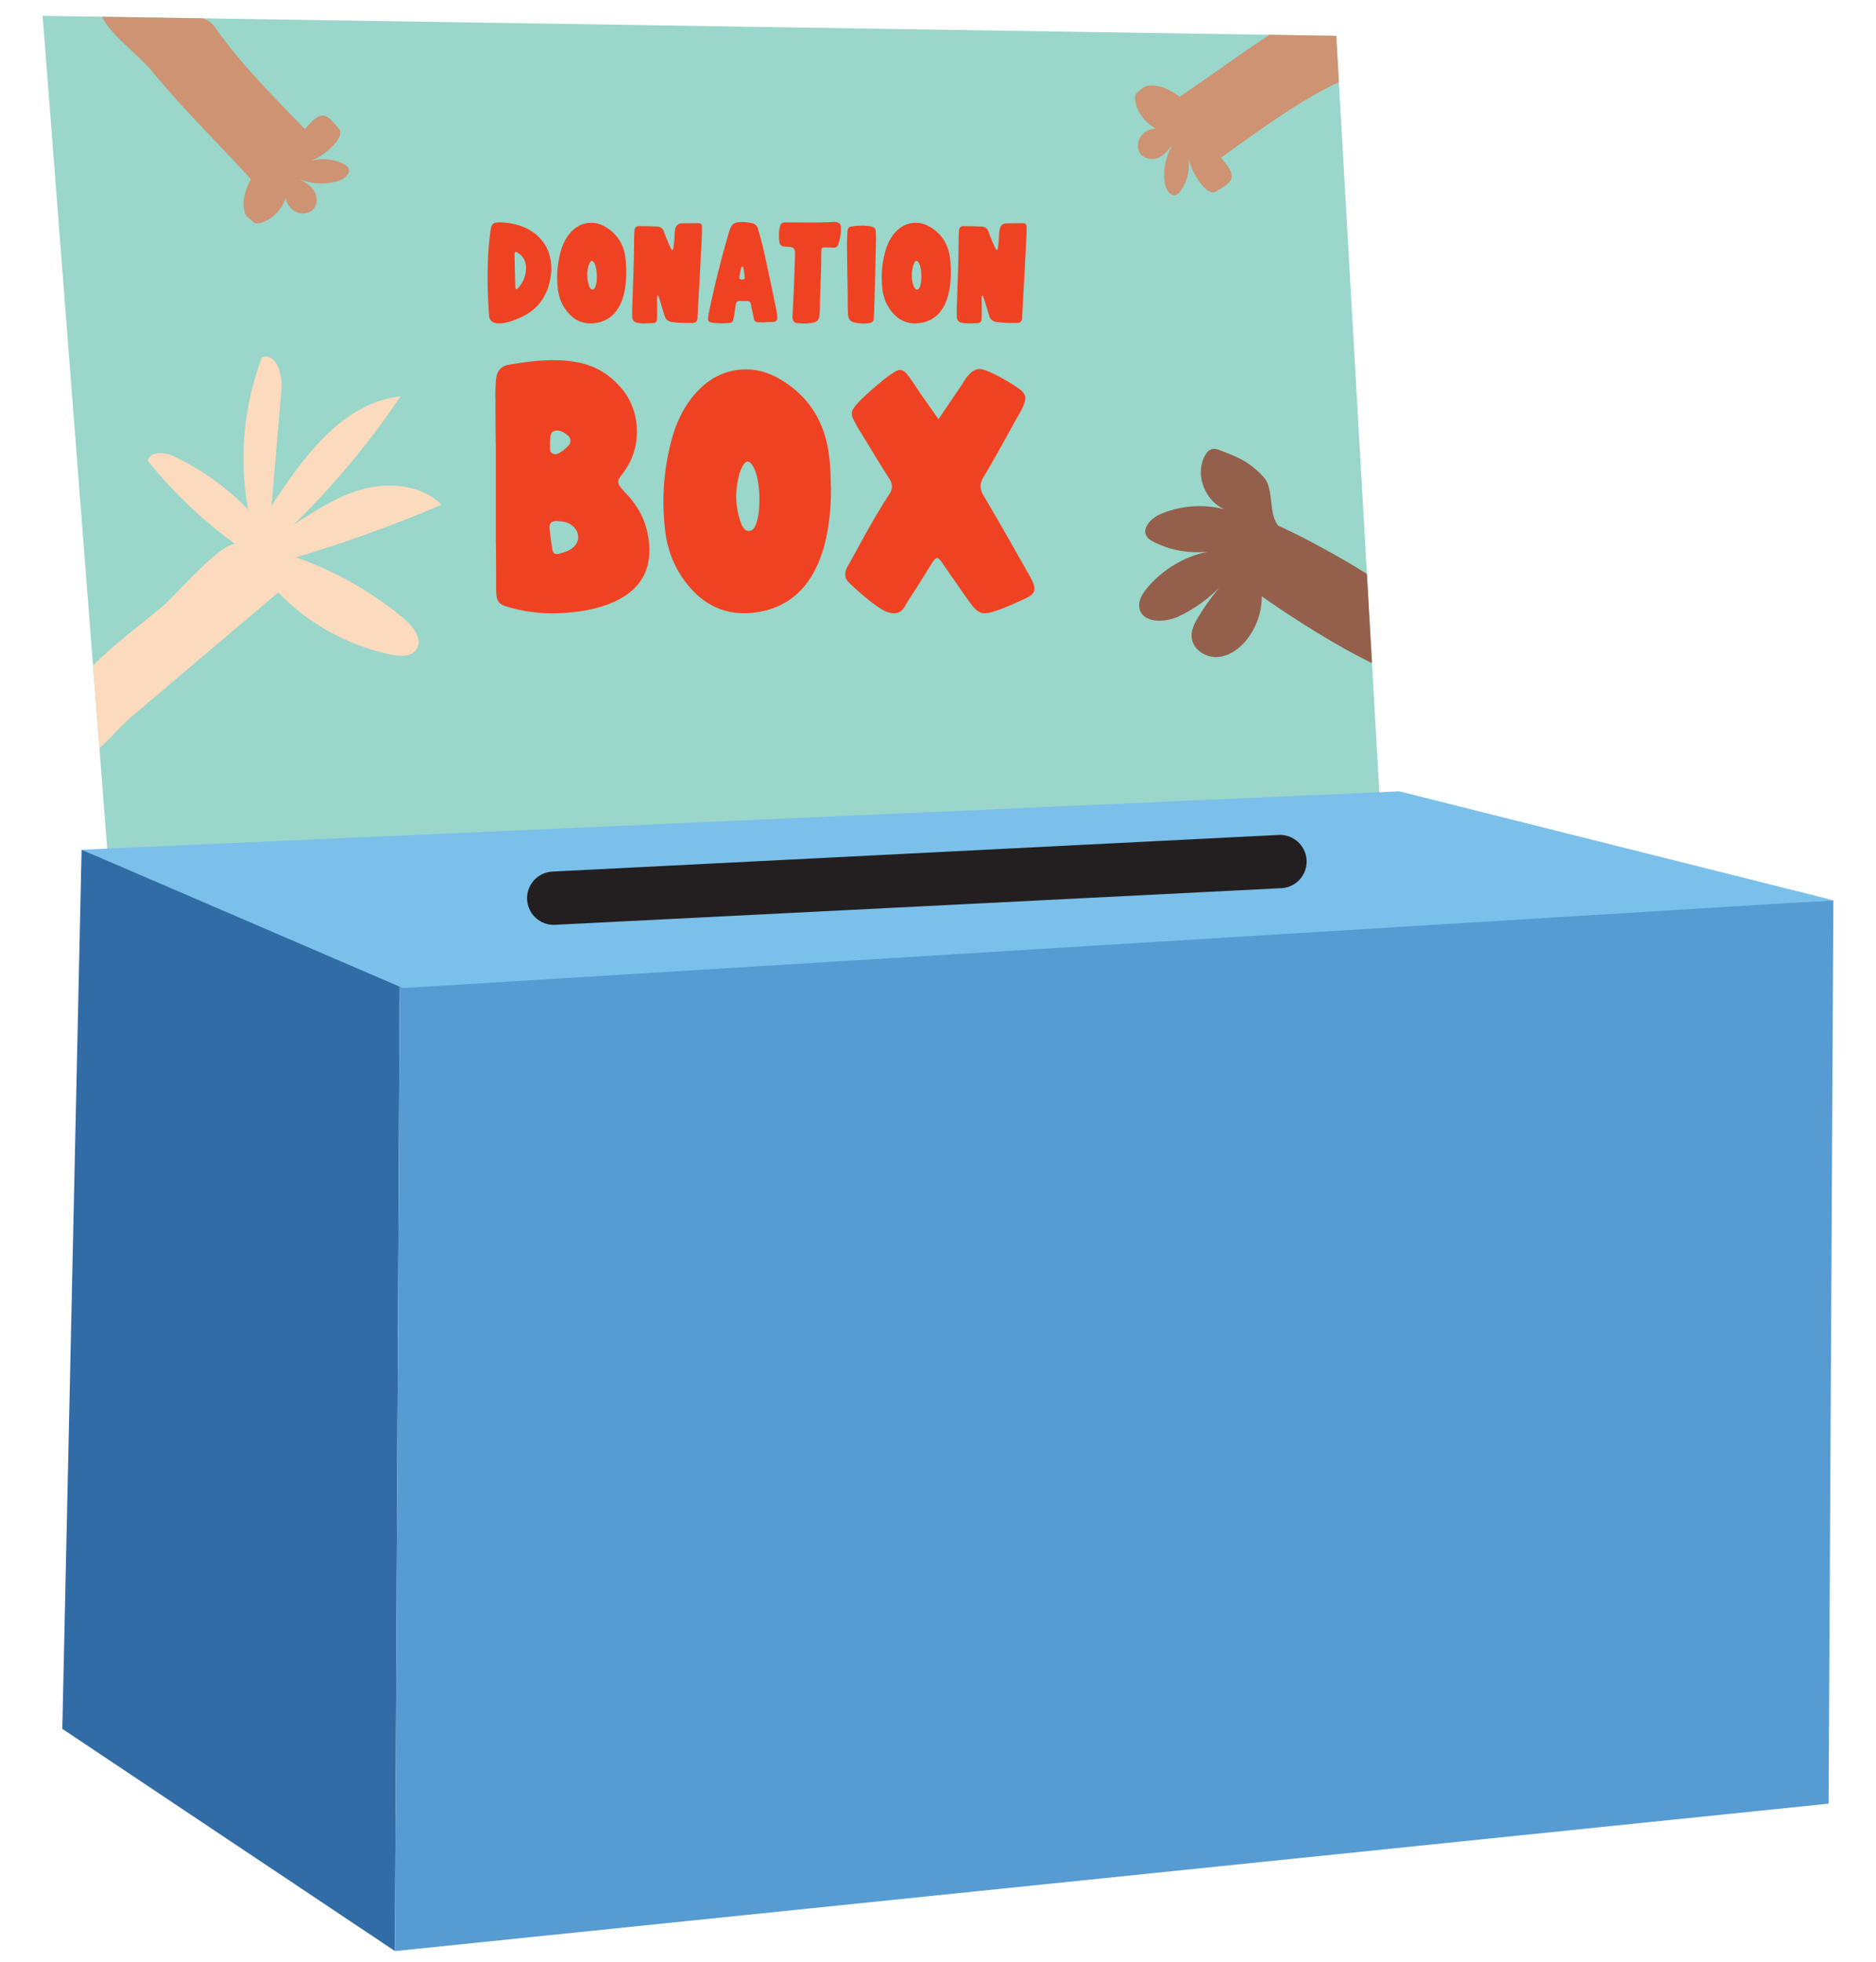 <svg xmlns="http://www.w3.org/2000/svg" width="176" height="184" fill="none" viewBox="0 0 176 184">
  <path fill="#9AD6CA" d="M11.249 94.958 4 1.488l121.362 1.875 4.913 86.207-119.026 5.388Z"/>
  <path fill="#945F4B" d="m128.238 53.825.476 8.366c-4.38-2.121-9.239-5.478-10.338-6.26a6.541 6.541 0 0 1-1.433 4.09c-.688.86-1.671 1.558-2.77 1.607-1.098.049-2.264-.73-2.371-1.826-.072-.716.294-1.405.674-2.018a24.657 24.657 0 0 1 1.935-2.702 13.192 13.192 0 0 1-3.829 2.73c-1.317.617-3.403.652-3.684-.775-.134-.68.272-1.342.714-1.875a10.16 10.16 0 0 1 5.821-3.442 8.923 8.923 0 0 1-5.2-.898c-.246-.125-.496-.273-.648-.505-.504-.779.411-1.714 1.264-2.086a9.357 9.357 0 0 1 6.085-.444c-1.881-.741-2.894-3.323-1.855-5.108.116-.197.259-.394.469-.497.268-.13.59-.08.867.032l.434.172c1.228.482 2.449.962 3.719 2.387.494.552.592 1.415.69 2.277.099.863.197 1.725.69 2.278l-.004-.01c1.454.644 4.926 2.403 8.294 4.508Z"/>
  <path fill="#FBDABE" d="m9.329 70.195-.602-7.757c1.315-1.364 2.847-2.593 4.36-3.807a88.728 88.728 0 0 0 2.28-1.871c.32-.275.848-.82 1.477-1.467 1.703-1.755 4.146-4.274 5.21-4.274a42.543 42.543 0 0 1-8.187-7.794c.192-.953 1.594-.833 2.474-.416a23.75 23.75 0 0 1 6.936 4.984 26.818 26.818 0 0 1 1.3-14.287c1.318-.452 1.952 1.589 1.831 2.976-.312 3.655-.625 7.311-.933 10.962 2.983-4.604 6.668-9.66 12.113-10.278A76.721 76.721 0 0 1 27.543 49.22c2.126-1.391 4.301-2.805 6.766-3.409 2.466-.604 5.316-.25 7.124 1.53a125.544 125.544 0 0 1-13.658 4.931 32.916 32.916 0 0 1 10.17 5.79c.885.738 1.787 2.009 1.077 2.917-.496.636-1.461.586-2.256.43a20.406 20.406 0 0 1-10.661-5.84c-2.311 1.958-4.622 3.914-6.933 5.87l-6.936 5.871c-.369.313-.848.807-1.386 1.362a49.578 49.578 0 0 1-1.521 1.523Z"/>
  <path fill="#CD9373" d="M107.603 8.065c.956-.197 2.028.241 3.069 1.011l-.005-.004c1.381-.927 2.696-1.849 3.997-2.76a193.482 193.482 0 0 1 4.43-3.046l6.268.096.246 4.326c-.143.074-.3.153-.474.238-3.175 1.559-6.465 3.915-9.435 6.041-.389.28-.773.554-1.151.823l.023.027c.708.847 1.447 1.73.607 2.407a5.193 5.193 0 0 1-.793.552 2.427 2.427 0 0 0-.274.173c-.353.255-.862-.067-1.179-.407a5.896 5.896 0 0 1-1.423-2.72c.148 1.127-.136 2.279-.793 3.136-.102.138-.223.273-.388.326-.55.184-.992-.595-1.063-1.203-.152-1.262.129-2.546.781-3.57-.388.51-.799 1.042-1.384 1.288-.585.246-1.403.103-1.747-.492-.201-.35-.196-.788-.071-1.15.233-.67.904-1.078 1.601-1.104-.982-.495-1.766-1.489-1.941-2.588-.044-.286-.035-.617.184-.778a3.57 3.57 0 0 0 .257-.215c.196-.175.397-.354.658-.407Zm-84.068 8.741c-1.137-1.249-2.26-2.43-3.37-3.599-2.038-2.145-4.035-4.247-6.004-6.645-.415-.506-1.038-1.085-1.699-1.7-1.134-1.056-2.38-2.216-2.885-3.288l9.44.146c.413.133.814.339 1.223.931 2.037 2.94 4.885 5.875 7.449 8.517l.912.942.024-.027c.73-.829 1.49-1.692 2.285-.962.407.376.55.556.668.707.064.08.12.152.208.242.303.308.067.859-.224 1.226a5.877 5.877 0 0 1-2.457 1.81c1.085-.312 2.26-.2 3.199.32.152.085.304.183.38.34.259.519-.443 1.069-1.032 1.234-1.229.34-2.537.256-3.645-.237.563.304 1.144.631 1.479 1.177.335.546.312 1.378-.224 1.808-.317.25-.746.313-1.125.241-.697-.132-1.2-.734-1.33-1.42-.341 1.049-1.205 1.974-2.266 2.31-.277.086-.607.126-.795-.066a3.345 3.345 0 0 0-.247-.222c-.202-.169-.41-.342-.503-.593-.335-.92-.063-2.047.539-3.192Z"/>
  <path fill="#326CA6" d="m7.654 79.7 29.849 11.781L37.052 183 5.845 162.158 7.654 79.7Z"/>
  <path fill="#579BD3" d="M172 84.443 37.503 91.48 37.052 183l134.502-13.826.446-84.731Z"/>
  <path fill="#7AC0EA" d="m7.653 79.7 30.149 12.976L172 84.443l-40.73-10.22L7.653 79.7Z"/>
  <path stroke="#231F20" stroke-linecap="round" stroke-miterlimit="10" stroke-width="5" d="m51.947 84.246 68.136-3.436"/>
  <path fill="#EF4223" d="m73.901 23.151.186.01-.004.005c.345.018.514.209.505.573a173.839 173.839 0 0 1-.187 4.893l-.046.977a.93.93 0 0 0 0 .273c.04.228.174.394.407.42.228.028.46.041.692.041.273 0 .545-.027.817-.08.434-.108.559-.26.612-.72a5.93 5.93 0 0 0 .03-.463l.01-.231c0-.771.03-1.539.061-2.305.03-.764.06-1.525.06-2.286 0-.26 0-.506.014-.765 0-.22.066-.287.299-.287.253 0 .433.009.654.018l.203.01c.201 0 .353-.095.42-.3.179-.529.286-1.074.26-1.634-.014-.26-.175-.425-.434-.465a.96.96 0 0 0-.34-.013c-1.018.06-2.047.052-3.071.045-.34-.003-.681-.005-1.02-.005h-.42c-.227.013-.38.148-.433.38-.134.452-.12 1.007-.053 1.472a.46.46 0 0 0 .406.407c.126.018.251.024.372.03Z"/>
  <path fill="#EF4223" fill-rule="evenodd" d="M71.121 30.231c-.218 0-.34-.107-.393-.313-.067-.367-.147-.72-.232-1.092a3.024 3.024 0 0 0-.067-.34c-.04-.148-.138-.246-.3-.246-.186.002-.339-.002-.465-.006-.267-.008-.414-.012-.505.057-.113.086-.14.285-.2.73l-.008.05-.018.135a5.673 5.673 0 0 1-.12.68c-.054.3-.121.38-.38.408-.586.053-1.157.053-1.742-.054-.192-.04-.273-.139-.26-.34l.002-.013c.013-.175.026-.358.066-.533A97.252 97.252 0 0 1 68.4 21.74c.246-.72.393-.913 1.237-.913.313 0 .612.054.912.107a.71.71 0 0 1 .571.546c.053.2.108.398.163.596.143.518.286 1.035.396 1.556.393 1.772.763 3.544 1.13 5.311.053.26.093.546.12.82.014.272-.138.42-.42.433-.232.014-.464.014-.692.014v.026c-.232 0-.46 0-.692-.013l-.005.01ZM69.464 26.2c.108.04.233.04.326-.014.097-.036.085-.116.072-.203l-.005-.03c-.053-.586-.12-.966-.205-.966-.085 0-.179.3-.286.993-.013.094 0 .18.094.22h.004ZM46.82 20.857c.978.014 1.93.206 2.8.68 1.63.913 2.3 2.547 2.055 4.345a140.28 140.28 0 0 1-.12.613c-.367 1.486-1.211 2.573-2.614 3.23-.558.274-1.143.493-1.768.587-.206.027-.42.04-.612 0-.434-.067-.652-.3-.68-.734-.178-2.398-.218-5.642.153-8.036.08-.519.245-.68.79-.68l-.004-.005Zm1.688 6.251c.938-.846 1.29-2.752.027-3.418-.206-.108-.26-.08-.26.134.014 1.02.041 2.045.068 3.051 0 .081 0 .18.094.247.013 0 .053 0 .067-.014h.004Zm7.124 3.217c-1.045.08-1.876-.367-2.501-1.199-.478-.626-.733-1.347-.804-2.125a9.244 9.244 0 0 1 .3-3.5c.379-1.32 1.343-2.603 2.84-2.603.42 0 .844.107 1.277.353 1.17.667 1.796 1.705 1.943 3.025.043.326.052.663.06 1l.007.253c0 2.125-.585 4.59-3.127 4.796h.005Zm-.094-5.857c-.178 0-.312.42-.34.546a3.053 3.053 0 0 0 .108 1.906c.054.108.12.22.246.233.178.013.245-.12.299-.246.219-.492.205-1.92-.179-2.358-.04-.054-.094-.08-.134-.08Z" clip-rule="evenodd"/>
  <path fill="#EF4223" d="M63.953 20.951c-.326.014-.518.18-.598.493h.004c-.065.257-.076.526-.086.795-.007.171-.014.342-.035.511l-.017.148c-.036.298-.067.56-.148.56-.125 0-.697-1.455-.764-1.674-.093-.34-.326-.52-.652-.533a37.634 37.634 0 0 0-1.741-.04c-.215 0-.34.107-.38.327-.018.12-.024.245-.03.372a8.19 8.19 0 0 1-.01.187c-.013 2.064-.084 4.063-.157 6.118l-.022.625c-.009.2-.006.4-.003.6l.003.3c.013.286.16.464.447.532.353.086.746.068 1.122.05.09-.003.18-.008.267-.01.384 0 .491-.126.491-.506.009-.431.006-.804.003-1.192a75.91 75.91 0 0 1-.003-.62c0-.206.027-.286.054-.286.08 0 .232.519.259.613l.098.331c.097.333.194.662.308.989.094.313.3.492.639.559.665.094 1.264.094 1.943.094.491 0 .504-.34.504-.734l.081-1.47c.108-1.962.216-3.924.312-5.886.014-.326.027-.653.014-.966-.014-.206-.12-.3-.313-.3-.531 0-1.058 0-1.59.013Zm18.009 8.98c-.027.206-.166.327-.367.367l-.013.002c-.188.026-.37.052-.545.052-.286 0-.558-.04-.83-.094-.452-.094-.64-.353-.653-.846-.026-.626-.026-1.252-.026-1.879a517.438 517.438 0 0 1-.068-4.577c0-.425.026-.855.052-1.293l.002-.027c.014-.206.12-.34.326-.38a6.7 6.7 0 0 1 1.032-.094c.272 0 .545.027.83.08.353.08.452.206.465.586.013.233.013.466.013.694a451.893 451.893 0 0 1-.115 4.729v.001l-.05 1.852c-.013.286-.027.559-.053.832v-.005Z"/>
  <path fill="#EF4223" fill-rule="evenodd" d="M83.579 29.126c.625.832 1.456 1.28 2.5 1.2h-.004c2.542-.207 3.127-2.672 3.127-4.797l-.004-.145-.003-.108c-.009-.337-.017-.674-.06-1-.148-1.32-.773-2.358-1.943-3.025a2.546 2.546 0 0 0-1.277-.353c-1.497 0-2.462 1.284-2.841 2.604a9.242 9.242 0 0 0-.3 3.499c.072.778.327 1.499.805 2.125Zm2.068-4.112c.026-.125.16-.546.339-.546.04 0 .094.027.134.08.384.44.397 1.867.179 2.359-.054.125-.121.26-.3.246-.125-.013-.192-.125-.245-.233-.246-.613-.273-1.253-.108-1.906Z" clip-rule="evenodd"/>
  <path fill="#EF4223" d="M93.806 21.444c.08-.314.273-.48.599-.493.531-.013 1.058-.013 1.59-.013.192 0 .3.094.313.3.013.313 0 .64-.014.966-.096 1.962-.204 3.924-.312 5.886l-.08 1.47c0 .394-.014.734-.506.734-.678 0-1.277 0-1.942-.094-.34-.067-.545-.246-.64-.56-.116-.342-.218-.688-.322-1.04l-.048-.16-.036-.12c-.026-.093-.178-.612-.259-.612-.026 0-.053.08-.053.286 0 .217.001.42.003.62.003.388.006.761-.003 1.192 0 .38-.108.506-.492.506-.085.002-.173.006-.263.01-.375.018-.772.036-1.126-.05-.285-.068-.433-.246-.45-.533 0-.1-.002-.2-.004-.3-.003-.2-.006-.4.003-.6l.022-.623c.074-2.056.145-4.055.157-6.12l.01-.186c.006-.127.012-.252.03-.372.04-.22.165-.327.38-.327.585 0 1.157.013 1.742.04.326.014.558.193.652.533.067.219.638 1.673.763 1.673.081 0 .112-.26.148-.559l.007-.062.01-.086c.022-.169.028-.34.035-.511.01-.27.02-.538.086-.795Z"/>
  <path fill="#EF4223" fill-rule="evenodd" d="M51.755 57.525c3.756 0 9.16-1.087 9.16-5.843h.01c0-2.117-.76-3.934-2.242-5.45-.908-.953-.803-1.095-.338-1.721.212-.286.498-.672.798-1.282 1.09-2.277.692-5.15-.956-6.935-1.746-1.982-3.792-2.51-6.33-2.51-1.384 0-2.768.197-4.153.43-.692.134-1.085.595-1.152 1.288a13.782 13.782 0 0 0-.067 2.014c0 1.454 0 2.94.031 4.425v8.814c.031 1.486.031 2.94.031 4.425 0 1.32.201 1.517 1.452 1.848 1.25.331 2.501.497 3.756.497Zm.067-5.942a44.418 44.418 0 0 1-.263-2.014c-.032-.527.2-.724.759-.693.496.031 1.054.099 1.483.528.594.595.594 1.356 0 1.915-.393.358-.877.489-1.366.621l-.019.005c-.299.068-.527-.03-.594-.362Zm.851-9.223c-.228.152-.478.319-.753.207-.35-.117-.337-.385-.322-.66a1.459 1.459 0 0 0-.008-.333c.016-.104.02-.216.025-.328.014-.35.028-.701.404-.827.428-.13.857.103 1.22.399a.64.64 0 0 1 .164.89c-.165.201-.397.398-.594.564a3.85 3.85 0 0 0-.136.088Zm17.703 15.134c-2.537.197-4.547-.89-6.066-2.904-1.152-1.522-1.777-3.271-1.943-5.15-.294-2.873-.066-5.714.724-8.488.925-3.204 3.265-6.304 6.887-6.304 1.023 0 2.046.263 3.1.858 2.832 1.62 4.35 4.126 4.712 7.33.109.802.13 1.629.15 2.46l.015.578c0 5.15-1.416 11.127-7.58 11.624v-.004Zm-.23-14.197c-.428.003-.757 1.025-.824 1.32-.398 1.583-.33 3.136.263 4.621.134.264.295.528.594.564.429.032.594-.295.724-.595.527-1.19.496-4.653-.429-5.714-.098-.133-.23-.196-.328-.197Z" clip-rule="evenodd"/>
  <path fill="#EF4223" d="M91.9 34.612c-.76 0-1.318.89-1.649 1.454l.005-.01a962.629 962.629 0 0 0-2.207 3.267l-.787-1.118c-.285-.404-.545-.772-.794-1.128-.164-.234-.32-.47-.474-.703-.279-.422-.555-.84-.875-1.243-.2-.264-.464-.43-.728-.43-.625 0-3.461 2.577-3.921 3.105-.692.792-.724.99-.197 1.915.117.258.282.52.432.757l.064.102c.27.439.535.877.8 1.314a107.622 107.622 0 0 0 1.871 3.013c.295.461.326.89.031 1.387a57.207 57.207 0 0 0-1.58 2.577c-.45.776-.881 1.563-1.309 2.343-.354.647-.705 1.289-1.064 1.917-.33.595-.294 1.123.166 1.553.692.662 2.831 2.608 3.756 2.774.527.134 1.018.067 1.349-.43.033-.049.058-.09.082-.132a2.41 2.41 0 0 1 .083-.132l.295-.496c.692-1.056 1.38-2.148 2.041-3.235.295-.461.46-.694.625-.694.166 0 .362.264.693.76l.618.894c.555.803 1.115 1.613 1.69 2.409.56.792.925 1.123 1.484 1.123.821 0 3.095-1.056 3.854-1.419.858-.393.956-.791.594-1.615a18.514 18.514 0 0 0-.446-.816 26.829 26.829 0 0 1-.282-.504l-.936-1.646a275.442 275.442 0 0 0-2.918-5.056c-.362-.627-.362-1.092 0-1.718.805-1.334 1.551-2.684 2.3-4.04l.598-1.08.209-.366c.234-.407.47-.82.649-1.253.295-.693.228-1.025-.33-1.485-.63-.497-3.033-1.915-3.793-1.915Z"/>
</svg>
